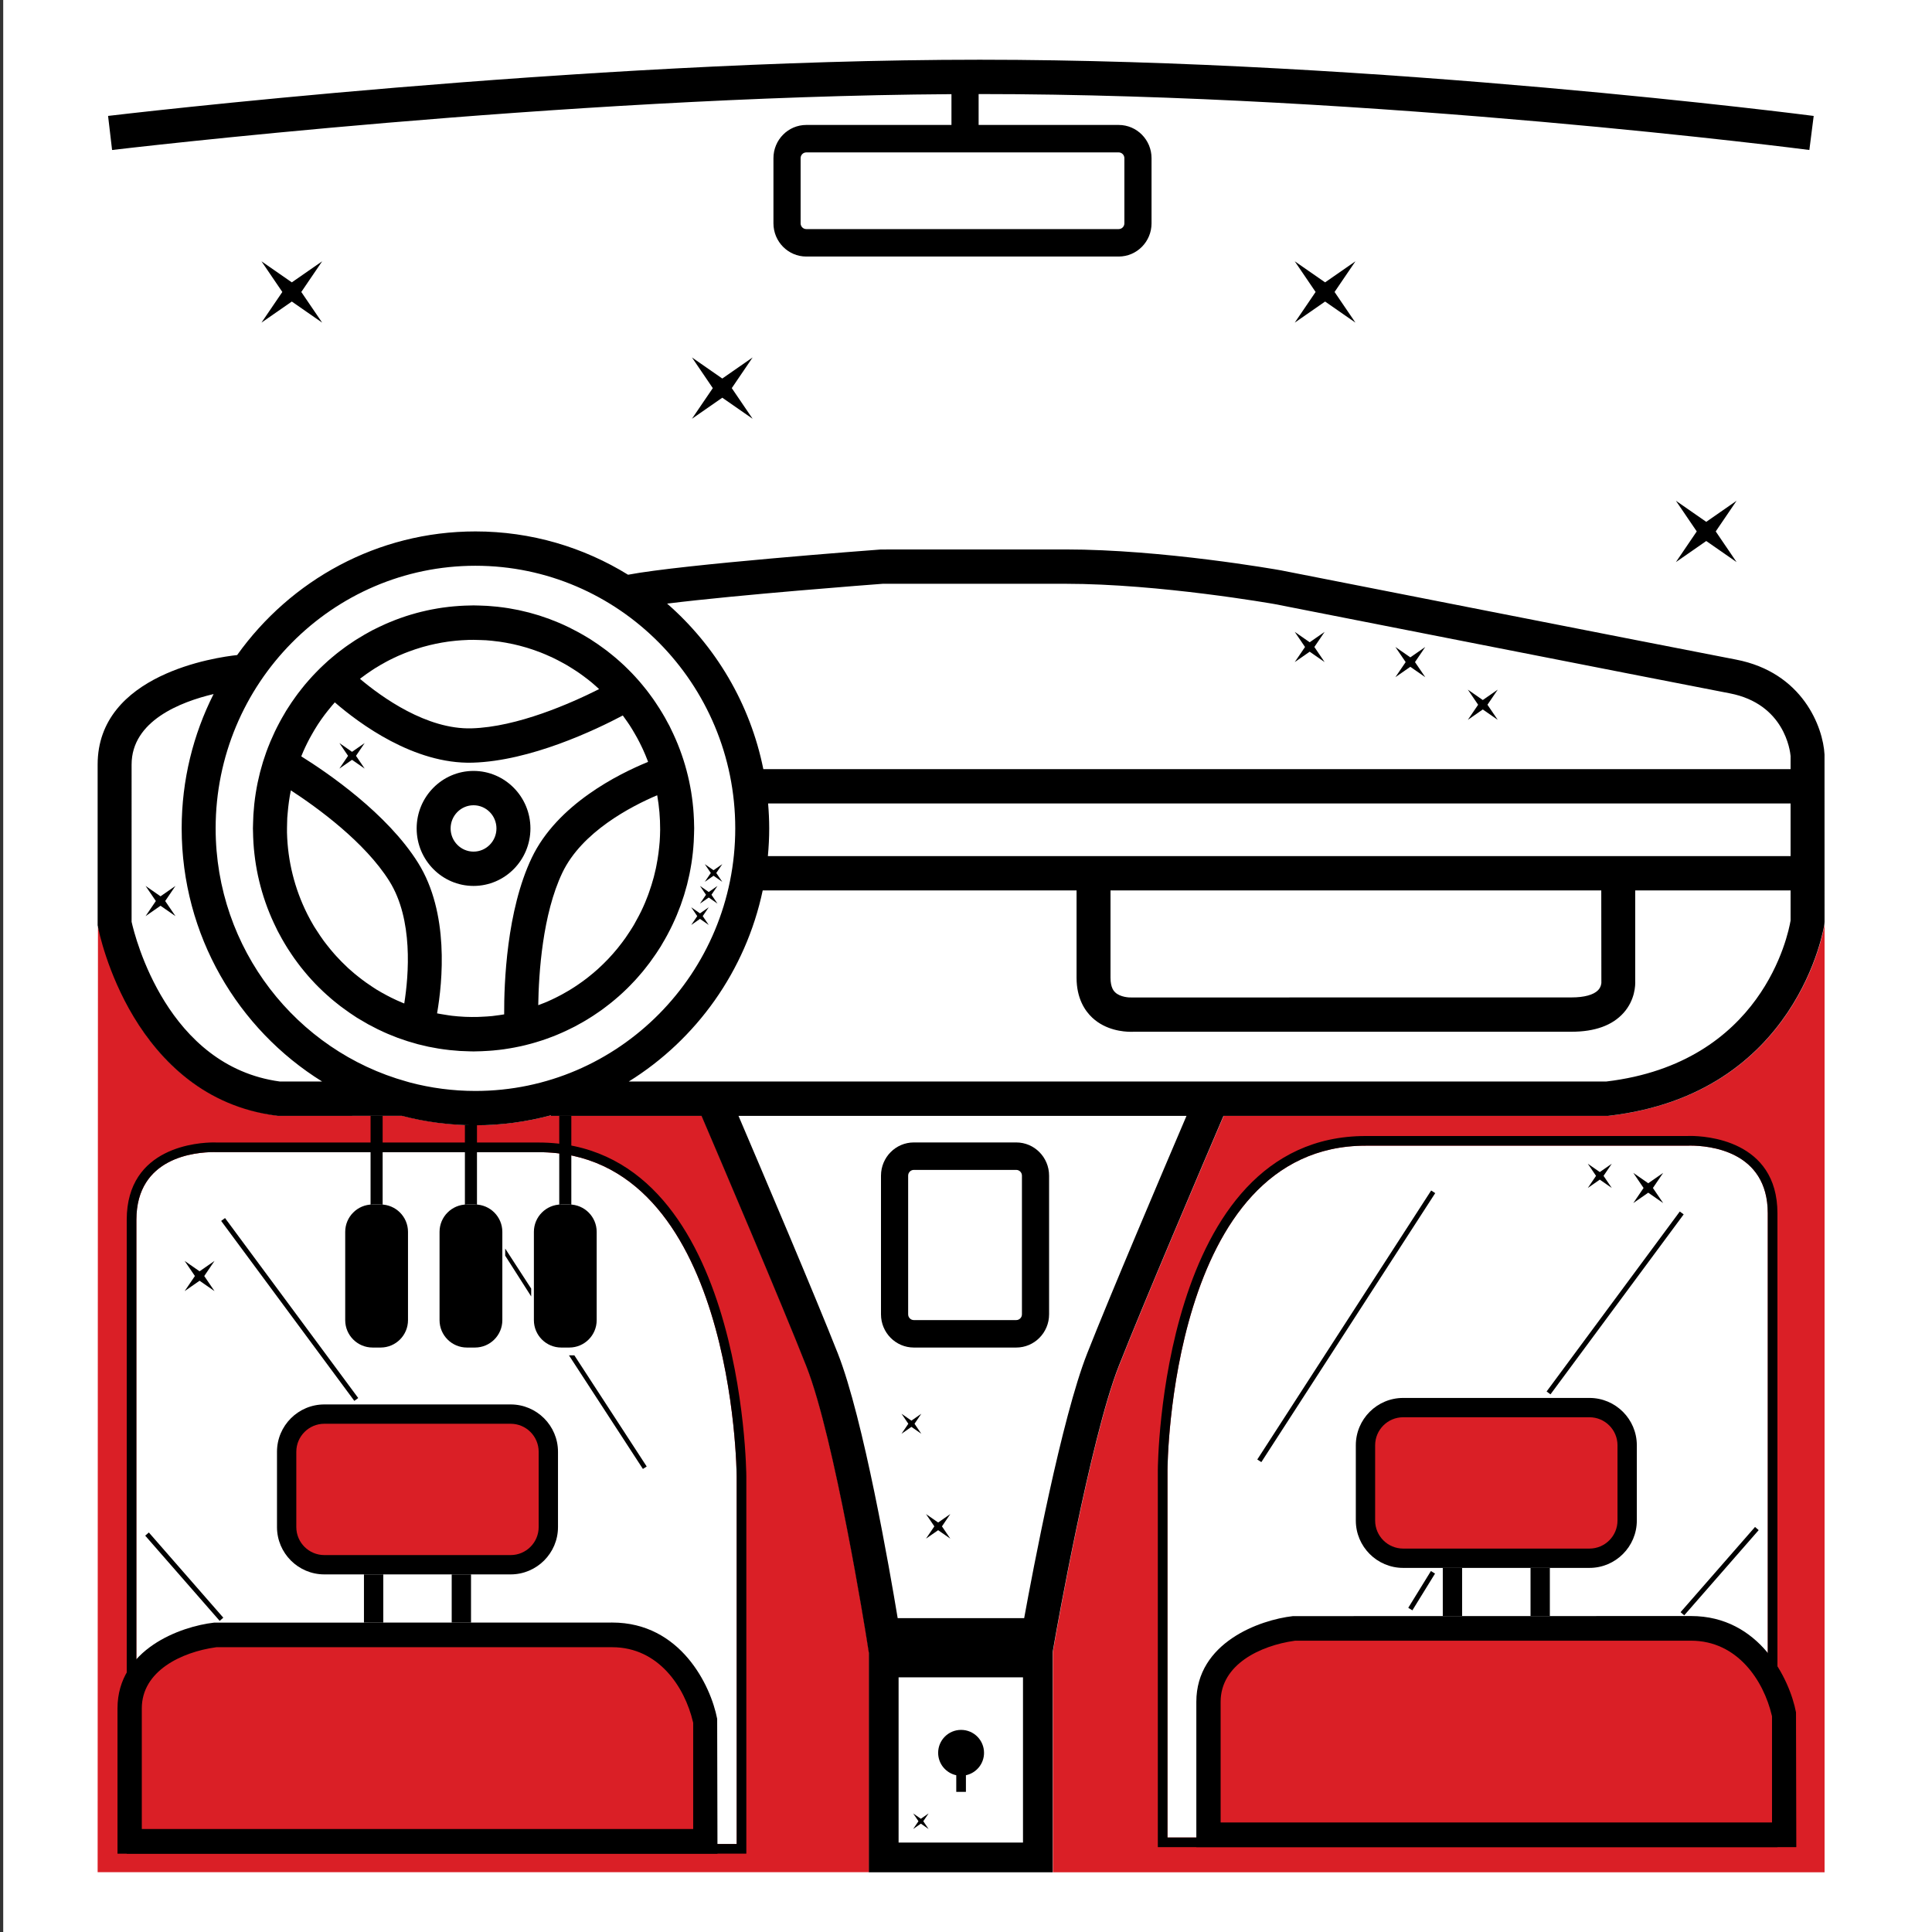 <?xml version="1.0" encoding="utf-8"?>
<!-- Generator: Adobe Illustrator 16.0.0, SVG Export Plug-In . SVG Version: 6.00 Build 0)  -->
<!DOCTYPE svg PUBLIC "-//W3C//DTD SVG 1.1//EN" "http://www.w3.org/Graphics/SVG/1.1/DTD/svg11.dtd">
<svg version="1.1" id="Layer_2" xmlns="http://www.w3.org/2000/svg" xmlns:xlink="http://www.w3.org/1999/xlink" x="0px" y="0px"
	 width="200px" height="200px" viewBox="0 0 200 200" enable-background="new 0 0 200 200" xml:space="preserve">
<rect x="0" y="0" width="200" height="200" fill="#333333" stroke="none"/>
<rect x="0.333" y="0" fill="#FFFFFF" width="200" height="200"/>
<path fill="#FFFFFF" d="M188.873,78.107c-0.145-2.816-2.249-8.495-9.159-9.825c-7.295-1.404-46.705-9.16-47.104-9.238
	c-0.523-0.094-12.251-2.164-22.31-2.164l-19.112,0.004c-0.857,0.064-20.533,1.539-26.172,2.613
	C60.409,56.654,55,55.013,49.218,55.013c-10.147,0-19.143,5.055-24.669,12.798c-2.143,0.23-14.442,1.959-14.442,11.337v16.636
	l0.033,0.168c0.139,0.721,3.578,17.629,18.495,19.547l0.11,0.014H41.6c2.436,0.637,4.988,0.977,7.618,0.977
	c2.704,0,5.325-0.365,7.822-1.035v0.059h15.58c1.992,4.656,8.326,19.508,10.854,25.932c2.94,7.471,6.193,27.918,6.225,28.123
	l0.237,1.498h0.012v2.572v17.105v3.074h3.075H105.9h3.023h0.05v-22.814l0.246-1.404c0.038-0.207,3.637-20.672,6.582-28.154
	c2.528-6.424,8.862-21.275,10.854-25.932h39.82l0.099-0.012c19.58-2.262,22.259-19.641,22.283-19.815l0.02-0.252L188.873,78.107z"/>
<path fill="#FFFFFF" d="M49.111,57.572c-15.381,0-27.895,12.644-27.895,28.184c0,12.64,8.429,23.812,20.49,27.167l0.382,0.109
	c2.28,0.602,4.643,0.906,7.022,0.906c15.381,0,27.895-12.643,27.895-28.183S64.492,57.572,49.111,57.572z M49.111,107.939
	c-1.865,0-3.713-0.238-5.469-0.702l-0.29-0.084c-9.5-2.642-16.135-11.441-16.135-21.397c0-12.232,9.822-22.184,21.895-22.184
	s21.895,9.952,21.895,22.184C71.006,97.988,61.184,107.939,49.111,107.939z"/>
<g>
	<path fill="#DA1F26" d="M166.595,115.501l-0.099,0.012h-39.82c-1.992,4.656-8.326,19.508-10.854,25.932
		c-2.945,7.482-6.544,27.947-6.582,28.154l-0.246,1.404v22.814h79.885V95.686C188.854,95.86,186.175,113.239,166.595,115.501z"/>
</g>
<g>
	<path fill="#DA1F26" d="M89.981,193.807v-3.074v-17.105v-2.572h-0.012l-0.237-1.498c-0.031-0.205-3.284-20.652-6.225-28.123
		c-2.527-6.424-8.861-21.275-10.854-25.932h-15.58v-0.059c-2.497,0.67-5.118,1.035-7.822,1.035c-2.63,0-5.183-0.34-7.618-0.977
		H28.779l-0.11-0.014c-13.585-1.991-17.135-14.836-18.529-19.537l-0.033,97.855H89.981z"/>
</g>
<g>
	<path fill="#FFFFFF" d="M183,190.217h-62.142v-38.045c0-0.336,0.234-33.572,20.517-33.572l33.28-0.001
		c0.008,0,0.125-0.007,0.325-0.007c1.881,0,8.02,0.505,8.02,7.008V190.217z"/>
</g>
<path fill="#FFFFFF" d="M14.119,126.273c0-6.503,6.138-7.008,8.019-7.008c0.2,0,0.317,0.007,0.326,0.007l33.28,0.001
	c20.281,0,20.516,33.236,20.516,33.572v38.045H14.119V126.273z"/>
<path d="M49.021,79.806c-3.248,0-5.889,2.67-5.889,5.954c0,3.282,2.641,5.951,5.889,5.951c3.247,0,5.889-2.669,5.889-5.951
	C54.909,82.476,52.268,79.806,49.021,79.806z M49.021,88.159c-1.309,0-2.373-1.077-2.373-2.399c0-1.325,1.064-2.4,2.373-2.4
	s2.372,1.075,2.372,2.4C51.393,87.082,50.329,88.159,49.021,88.159z"/>
<path d="M68.54,97.732c0.014-0.022,0.025-0.043,0.037-0.065c0.178-0.296,0.349-0.593,0.511-0.895
	c0.023-0.043,0.043-0.086,0.066-0.129c0.152-0.286,0.3-0.574,0.439-0.867c0.028-0.057,0.052-0.114,0.079-0.171
	c0.132-0.283,0.261-0.564,0.38-0.851c0.033-0.081,0.063-0.162,0.096-0.244c0.108-0.264,0.215-0.529,0.313-0.798
	c0.047-0.131,0.09-0.267,0.136-0.402c0.074-0.219,0.153-0.438,0.221-0.658c0.065-0.21,0.122-0.424,0.181-0.635
	c0.041-0.148,0.086-0.293,0.125-0.441c0.074-0.286,0.138-0.575,0.201-0.865c0.016-0.076,0.035-0.151,0.051-0.227
	c0.068-0.328,0.126-0.66,0.181-0.992c0.006-0.038,0.014-0.074,0.019-0.11c0.054-0.342,0.099-0.69,0.137-1.037
	c0.003-0.025,0.007-0.051,0.01-0.075c0.038-0.353,0.066-0.707,0.088-1.063c0.002-0.017,0.004-0.035,0.004-0.051
	c0.017-0.271,0.024-0.541,0.031-0.813c0.003-0.085,0.005-0.169,0.006-0.255c0-0.012,0.001-0.024,0.001-0.037c0,0,0-0.001,0-0.003
	c0.002-0.097,0.008-0.191,0.008-0.289c0-0.15-0.009-0.299-0.011-0.447c-0.003-0.143-0.006-0.287-0.011-0.429
	c-0.008-0.224-0.02-0.446-0.035-0.667c-0.011-0.17-0.023-0.339-0.038-0.51c-0.018-0.204-0.039-0.406-0.062-0.61
	c-0.021-0.181-0.044-0.361-0.069-0.542c-0.026-0.195-0.055-0.391-0.087-0.585c-0.029-0.183-0.063-0.364-0.098-0.547
	c-0.036-0.194-0.073-0.386-0.115-0.576c-0.039-0.182-0.081-0.36-0.124-0.542c-0.046-0.19-0.094-0.381-0.145-0.57
	c-0.047-0.179-0.097-0.355-0.149-0.532c-0.056-0.189-0.112-0.378-0.173-0.565c-0.057-0.176-0.116-0.351-0.177-0.526
	c-0.064-0.184-0.13-0.366-0.198-0.547c-0.067-0.179-0.138-0.359-0.21-0.538c-0.068-0.169-0.14-0.336-0.212-0.503
	c-0.083-0.192-0.169-0.384-0.258-0.575c-0.065-0.142-0.134-0.281-0.203-0.421c-0.062-0.127-0.118-0.256-0.183-0.382
	c-0.049-0.093-0.102-0.182-0.15-0.274c-0.047-0.088-0.095-0.176-0.143-0.264c-0.024-0.044-0.049-0.089-0.072-0.133
	c-0.03-0.053-0.058-0.107-0.087-0.161c-0.097-0.17-0.196-0.338-0.296-0.506c-0.006-0.01-0.012-0.019-0.018-0.028
	c-0.038-0.063-0.076-0.125-0.114-0.185c-0.058-0.095-0.113-0.189-0.173-0.282c-0.133-0.212-0.271-0.418-0.41-0.624
	c-0.077-0.113-0.153-0.228-0.232-0.34c-0.132-0.188-0.269-0.373-0.406-0.556c-0.094-0.123-0.186-0.247-0.28-0.369
	c-0.133-0.169-0.27-0.334-0.406-0.5c-0.107-0.13-0.215-0.26-0.326-0.389c-0.133-0.152-0.266-0.3-0.401-0.448
	c-0.124-0.135-0.246-0.268-0.373-0.4c-0.13-0.135-0.263-0.269-0.396-0.4c-0.139-0.138-0.278-0.274-0.42-0.409
	c-0.127-0.12-0.256-0.235-0.386-0.353c-0.155-0.14-0.312-0.279-0.472-0.415c-0.12-0.102-0.241-0.2-0.363-0.299
	c-0.176-0.144-0.353-0.288-0.534-0.427c-0.105-0.079-0.212-0.157-0.318-0.235c-0.205-0.152-0.411-0.302-0.622-0.448
	c-0.071-0.049-0.145-0.096-0.217-0.144c-0.193-0.13-0.384-0.264-0.583-0.388c-0.08-0.051-0.162-0.095-0.242-0.145
	c-0.01-0.005-0.02-0.011-0.028-0.017c-0.306-0.187-0.612-0.366-0.923-0.536c-0.025-0.014-0.052-0.028-0.078-0.042
	c-0.301-0.164-0.602-0.321-0.906-0.47c-0.035-0.017-0.071-0.033-0.107-0.05c-0.3-0.145-0.599-0.284-0.901-0.413
	c-0.057-0.023-0.114-0.045-0.171-0.069c-0.286-0.119-0.572-0.236-0.86-0.343c-0.103-0.038-0.208-0.071-0.312-0.108
	c-0.246-0.086-0.49-0.174-0.736-0.253c-0.183-0.057-0.365-0.107-0.548-0.16c-0.173-0.049-0.346-0.103-0.518-0.148
	c-0.258-0.068-0.518-0.126-0.777-0.185c-0.102-0.023-0.202-0.049-0.303-0.071c-0.307-0.064-0.614-0.12-0.924-0.172
	c-0.057-0.009-0.111-0.02-0.167-0.029c-0.327-0.053-0.658-0.095-0.991-0.133c-0.035-0.003-0.072-0.01-0.108-0.014
	c-0.286-0.032-0.576-0.055-0.867-0.076c-0.042-0.002-0.083-0.005-0.126-0.009c-0.01-0.001-0.02-0.001-0.03-0.002
	c-0.026-0.002-0.052-0.005-0.079-0.006c-0.237-0.016-0.479-0.022-0.719-0.029c-0.127-0.004-0.255-0.009-0.383-0.01
	c-0.093-0.001-0.184-0.006-0.276-0.006c-0.126,0-0.25,0.007-0.376,0.009c-0.181,0.003-0.36,0.007-0.542,0.014
	c-0.184,0.007-0.367,0.017-0.549,0.029c-0.207,0.013-0.411,0.028-0.615,0.048c-0.168,0.015-0.334,0.032-0.5,0.051
	c-0.213,0.024-0.427,0.051-0.64,0.082c-0.161,0.023-0.32,0.048-0.479,0.074c-0.215,0.035-0.428,0.074-0.641,0.116
	c-0.158,0.031-0.316,0.063-0.475,0.098c-0.208,0.045-0.417,0.095-0.625,0.146c-0.16,0.039-0.319,0.081-0.479,0.124
	c-0.203,0.054-0.406,0.114-0.607,0.174c-0.162,0.049-0.32,0.098-0.48,0.15c-0.198,0.065-0.397,0.134-0.596,0.205
	c-0.156,0.056-0.313,0.114-0.468,0.173c-0.201,0.078-0.4,0.157-0.6,0.24c-0.146,0.061-0.289,0.123-0.434,0.186
	c-0.211,0.093-0.42,0.188-0.629,0.289c-0.12,0.057-0.238,0.116-0.357,0.175c-0.136,0.067-0.273,0.13-0.409,0.202
	c-0.101,0.052-0.195,0.11-0.296,0.164c-0.068,0.038-0.136,0.075-0.204,0.114c-0.069,0.039-0.139,0.077-0.208,0.117
	c-0.034,0.019-0.067,0.036-0.102,0.056c-0.257,0.147-0.509,0.302-0.76,0.459c-0.077,0.048-0.155,0.095-0.231,0.145
	c-0.223,0.144-0.441,0.292-0.657,0.443c-0.099,0.068-0.198,0.136-0.296,0.207c-0.198,0.143-0.393,0.289-0.586,0.438
	c-0.11,0.084-0.221,0.168-0.329,0.255c-0.179,0.143-0.354,0.29-0.529,0.438c-0.116,0.099-0.233,0.197-0.35,0.3
	c-0.161,0.143-0.319,0.29-0.476,0.437c-0.122,0.115-0.244,0.23-0.364,0.347c-0.145,0.143-0.286,0.287-0.427,0.432
	c-0.126,0.13-0.252,0.26-0.374,0.393c-0.129,0.139-0.254,0.282-0.379,0.423c-0.128,0.146-0.257,0.292-0.383,0.443
	c-0.109,0.133-0.218,0.269-0.325,0.404c-0.133,0.167-0.265,0.333-0.393,0.503c-0.09,0.12-0.176,0.241-0.264,0.361
	c-0.14,0.195-0.279,0.389-0.415,0.59c-0.059,0.087-0.115,0.176-0.172,0.264c-0.122,0.186-0.246,0.367-0.362,0.557
	c-0.037,0.059-0.068,0.119-0.104,0.178c-0.004,0.007-0.008,0.015-0.013,0.021c-0.008,0.014-0.017,0.03-0.025,0.044
	c-0.009,0.013-0.016,0.026-0.022,0.04c-0.183,0.305-0.358,0.611-0.524,0.92c-0.018,0.032-0.033,0.065-0.051,0.098
	c-0.158,0.297-0.311,0.595-0.454,0.896c-0.023,0.047-0.043,0.096-0.065,0.143c-0.138,0.292-0.27,0.584-0.394,0.879
	c-0.028,0.066-0.053,0.134-0.079,0.201c-0.114,0.279-0.228,0.559-0.329,0.841c-0.042,0.115-0.079,0.233-0.119,0.349
	c-0.081,0.238-0.164,0.474-0.238,0.712c-0.06,0.19-0.11,0.384-0.164,0.577c-0.047,0.166-0.099,0.333-0.141,0.499
	c-0.069,0.269-0.129,0.542-0.188,0.813c-0.021,0.094-0.045,0.186-0.063,0.278c-0.066,0.314-0.121,0.632-0.173,0.949
	c-0.008,0.053-0.019,0.103-0.026,0.156c-0.054,0.332-0.096,0.668-0.134,1.004c-0.003,0.035-0.01,0.071-0.013,0.105
	c-0.032,0.296-0.054,0.594-0.075,0.892c-0.002,0.034-0.005,0.069-0.008,0.106c-0.001,0.013-0.002,0.028-0.004,0.042
	c-0.001,0.025-0.003,0.05-0.005,0.075c-0.015,0.247-0.022,0.494-0.028,0.743c-0.005,0.118-0.008,0.236-0.01,0.355
	c0,0.003,0,0.008-0.001,0.01c0,0.095-0.007,0.189-0.007,0.287c0,0.131,0.008,0.262,0.011,0.394c0.002,0.172,0.007,0.344,0.013,0.515
	c0.007,0.2,0.019,0.396,0.03,0.592c0.013,0.194,0.027,0.389,0.044,0.583c0.017,0.182,0.035,0.363,0.056,0.542
	c0.022,0.203,0.048,0.404,0.076,0.606c0.024,0.177,0.051,0.353,0.079,0.529c0.032,0.199,0.068,0.398,0.105,0.598
	c0.033,0.177,0.07,0.354,0.107,0.532c0.041,0.192,0.086,0.383,0.133,0.577c0.043,0.18,0.088,0.36,0.136,0.538
	c0.049,0.186,0.103,0.373,0.157,0.56c0.054,0.181,0.108,0.362,0.167,0.543c0.057,0.18,0.119,0.361,0.182,0.541
	c0.062,0.18,0.127,0.36,0.193,0.537c0.069,0.182,0.14,0.363,0.213,0.542c0.068,0.169,0.141,0.338,0.212,0.506
	c0.083,0.191,0.166,0.378,0.255,0.566c0.068,0.148,0.138,0.292,0.21,0.436c0.06,0.123,0.115,0.251,0.179,0.373
	c0.046,0.09,0.098,0.177,0.145,0.267c0.051,0.097,0.103,0.19,0.154,0.284c0.018,0.031,0.034,0.062,0.052,0.094
	c0.035,0.065,0.07,0.132,0.106,0.196c0.094,0.167,0.189,0.329,0.286,0.49c0.011,0.017,0.021,0.034,0.032,0.051
	c0.028,0.048,0.059,0.098,0.088,0.146c0.065,0.105,0.129,0.212,0.194,0.315c0.126,0.201,0.257,0.395,0.389,0.589
	c0.085,0.127,0.169,0.253,0.257,0.376c0.124,0.176,0.251,0.348,0.38,0.519c0.102,0.138,0.204,0.273,0.31,0.408
	c0.123,0.157,0.248,0.309,0.374,0.462c0.119,0.142,0.236,0.285,0.359,0.426c0.12,0.139,0.244,0.274,0.367,0.411
	c0.136,0.146,0.27,0.294,0.408,0.438c0.118,0.122,0.238,0.241,0.357,0.361c0.152,0.15,0.305,0.3,0.461,0.446
	c0.111,0.106,0.228,0.21,0.343,0.313c0.169,0.152,0.34,0.305,0.515,0.454c0.103,0.088,0.209,0.173,0.313,0.259
	c0.192,0.156,0.387,0.313,0.586,0.466c0.085,0.066,0.172,0.128,0.259,0.192c0.224,0.167,0.449,0.331,0.681,0.49
	c0.049,0.032,0.098,0.064,0.146,0.098c0.211,0.142,0.421,0.288,0.639,0.426c0.077,0.049,0.157,0.091,0.235,0.138
	c0.021,0.015,0.043,0.027,0.064,0.04c0.294,0.179,0.588,0.352,0.885,0.516c0.043,0.024,0.085,0.043,0.128,0.065
	c0.284,0.155,0.569,0.305,0.857,0.446c0.057,0.026,0.114,0.052,0.171,0.078c0.278,0.134,0.558,0.266,0.84,0.385
	c0.079,0.034,0.159,0.063,0.238,0.097c0.264,0.109,0.527,0.218,0.793,0.317c0.127,0.047,0.256,0.089,0.385,0.133
	c0.221,0.077,0.441,0.158,0.665,0.227c0.2,0.064,0.403,0.119,0.606,0.176c0.153,0.044,0.306,0.094,0.46,0.135
	c0.273,0.071,0.551,0.134,0.827,0.195c0.084,0.02,0.168,0.04,0.252,0.06c0.317,0.066,0.638,0.124,0.959,0.177
	c0.044,0.008,0.088,0.019,0.133,0.023c0.331,0.054,0.665,0.097,1.001,0.135c0.034,0.004,0.066,0.01,0.1,0.013
	c0.341,0.037,0.686,0.066,1.03,0.089c0.024,0.001,0.048,0.003,0.072,0.004c0.274,0.018,0.549,0.025,0.824,0.032
	c0.07,0.003,0.14,0.004,0.208,0.007c0.014,0,0.026,0,0.04,0.001c0.008,0,0.016,0,0.024,0c0.094,0.001,0.188,0.007,0.283,0.007
	c0.156,0,0.313-0.008,0.47-0.012c0.123-0.003,0.247-0.006,0.371-0.01c0.239-0.009,0.477-0.022,0.714-0.039
	c0.148-0.01,0.297-0.021,0.445-0.033c0.222-0.02,0.442-0.042,0.663-0.068c0.157-0.018,0.314-0.039,0.473-0.06
	c0.215-0.032,0.43-0.063,0.644-0.102c0.157-0.025,0.314-0.053,0.473-0.085c0.215-0.041,0.428-0.082,0.64-0.13
	c0.154-0.033,0.308-0.07,0.462-0.108c0.214-0.053,0.427-0.107,0.639-0.166c0.151-0.041,0.301-0.086,0.451-0.13
	c0.214-0.063,0.427-0.13,0.638-0.199c0.147-0.049,0.295-0.1,0.441-0.151c0.209-0.072,0.416-0.15,0.622-0.23
	c0.152-0.058,0.303-0.118,0.453-0.18c0.195-0.082,0.389-0.165,0.582-0.25c0.162-0.072,0.326-0.148,0.487-0.224
	c0.17-0.081,0.337-0.164,0.503-0.248c0.037-0.019,0.073-0.034,0.111-0.053c0.012-0.006,0.024-0.014,0.036-0.019
	c0.062-0.031,0.122-0.059,0.182-0.09c0.081-0.041,0.157-0.087,0.237-0.131c0.114-0.063,0.229-0.127,0.343-0.19
	c0.092-0.05,0.184-0.101,0.275-0.153c0.146-0.085,0.291-0.173,0.436-0.259c0.042-0.028,0.082-0.054,0.124-0.079
	c0.014-0.008,0.026-0.018,0.039-0.023c0.133-0.082,0.265-0.163,0.395-0.248c0.173-0.113,0.343-0.229,0.512-0.347
	c0.147-0.099,0.295-0.201,0.441-0.305c0.151-0.11,0.302-0.226,0.45-0.34c0.157-0.118,0.312-0.236,0.465-0.361
	c0.136-0.107,0.268-0.219,0.399-0.328c0.161-0.136,0.321-0.272,0.479-0.413c0.12-0.104,0.235-0.213,0.353-0.321
	c0.164-0.152,0.326-0.307,0.486-0.463c0.104-0.104,0.205-0.207,0.306-0.311c0.167-0.17,0.331-0.342,0.493-0.517
	c0.088-0.096,0.174-0.195,0.261-0.293c0.167-0.188,0.333-0.378,0.494-0.572c0.072-0.086,0.143-0.178,0.214-0.266
	c0.17-0.209,0.338-0.423,0.5-0.641c0.053-0.07,0.102-0.14,0.152-0.21c0.178-0.244,0.353-0.488,0.522-0.741
	c0.02-0.028,0.038-0.058,0.058-0.086c0.151-0.229,0.304-0.454,0.448-0.69C68.449,97.893,68.492,97.813,68.54,97.732z M37.384,70.179
	c0.346-0.265,0.703-0.517,1.07-0.76c0.121-0.081,0.244-0.161,0.367-0.24c0.355-0.222,0.72-0.435,1.093-0.636
	c0.071-0.04,0.142-0.079,0.214-0.116c0.074-0.04,0.15-0.079,0.226-0.116c0.297-0.151,0.598-0.292,0.898-0.427
	c0.211-0.093,0.423-0.183,0.636-0.267c0.144-0.059,0.289-0.112,0.434-0.166c0.425-0.159,0.854-0.303,1.288-0.432
	c0.082-0.022,0.163-0.047,0.244-0.07c0.821-0.23,1.658-0.405,2.503-0.525c0.118-0.017,0.238-0.031,0.358-0.046
	c0.355-0.044,0.715-0.075,1.074-0.1c0.242-0.015,0.483-0.03,0.727-0.036c0.164-0.004,0.328-0.006,0.493-0.006
	c0.256,0,0.512,0.01,0.768,0.021c0.182,0.007,0.364,0.01,0.544,0.022c0.383,0.026,0.762,0.068,1.14,0.118
	c0.091,0.012,0.182,0.02,0.271,0.032c0.431,0.063,0.86,0.141,1.284,0.232c0.038,0.008,0.076,0.014,0.112,0.022
	c0.443,0.098,0.881,0.212,1.314,0.34c0.027,0.008,0.055,0.016,0.082,0.023c0.418,0.126,0.831,0.268,1.24,0.422
	c0.053,0.02,0.105,0.038,0.158,0.058c0.363,0.141,0.722,0.297,1.076,0.459c0.105,0.049,0.212,0.096,0.316,0.146
	c0.287,0.138,0.568,0.288,0.849,0.439c0.173,0.094,0.347,0.188,0.517,0.287c0.2,0.117,0.396,0.242,0.594,0.366
	c0.24,0.153,0.481,0.307,0.715,0.471c0.117,0.081,0.231,0.168,0.347,0.251c0.298,0.22,0.594,0.441,0.879,0.677
	c0.048,0.039,0.095,0.082,0.142,0.122c0.227,0.19,0.443,0.391,0.662,0.592c-2.919,1.469-8.467,3.925-13.198,4.062
	c-4.636,0.134-9.288-3.211-11.557-5.125C37.303,70.243,37.342,70.209,37.384,70.179z M41.849,103.88
	c-0.071-0.029-0.143-0.057-0.214-0.086c-0.389-0.161-0.772-0.336-1.152-0.525c-0.143-0.071-0.282-0.144-0.422-0.218
	c-0.382-0.202-0.761-0.414-1.132-0.642c-0.138-0.087-0.272-0.179-0.408-0.268c-0.221-0.144-0.437-0.292-0.648-0.443
	c-0.272-0.195-0.539-0.398-0.801-0.607c-0.14-0.111-0.281-0.223-0.417-0.337c-0.203-0.171-0.402-0.345-0.598-0.523
	c-0.05-0.047-0.098-0.094-0.147-0.14c-0.372-0.348-0.729-0.71-1.073-1.086c-0.073-0.078-0.145-0.159-0.216-0.239
	c-0.275-0.311-0.539-0.633-0.795-0.962c-0.105-0.137-0.215-0.271-0.316-0.411c-0.124-0.17-0.243-0.342-0.36-0.514
	c-0.164-0.237-0.322-0.478-0.473-0.721c-0.058-0.09-0.118-0.179-0.173-0.272c-0.227-0.38-0.44-0.765-0.64-1.158
	c-0.024-0.047-0.049-0.094-0.072-0.142c-1.296-2.595-2.008-5.454-2.081-8.357c0-0.007-0.001-0.015-0.002-0.021
	c-0.007-0.34,0.005-0.68,0.013-1.021c0.006-0.174,0.004-0.349,0.015-0.523c0.008-0.168,0.029-0.336,0.043-0.503
	c0.065-0.788,0.171-1.573,0.329-2.343c2.738,1.784,7.668,5.356,10.2,9.402C42.787,95.18,42.317,100.929,41.849,103.88z
	 M55.047,88.799c-2.6,5.452-2.872,12.985-2.856,16.209c-0.326,0.053-0.654,0.102-0.982,0.14c-0.085,0.011-0.168,0.023-0.253,0.033
	c-0.369,0.036-0.738,0.059-1.109,0.074c-0.135,0.006-0.27,0.014-0.406,0.018c-0.404,0.009-0.81,0.007-1.216-0.009
	c-0.063-0.004-0.125-0.005-0.188-0.009c-0.423-0.021-0.846-0.055-1.268-0.105c-0.126-0.015-0.249-0.036-0.374-0.053
	c-0.266-0.037-0.532-0.081-0.797-0.129c-0.117-0.021-0.234-0.043-0.352-0.066c0.568-3.284,1.276-10.401-1.966-15.582
	c-3.2-5.113-9.377-9.328-12.093-11.023c0.069-0.17,0.137-0.344,0.212-0.513c0.062-0.14,0.126-0.28,0.191-0.419
	c0.146-0.31,0.298-0.615,0.459-0.917c0.078-0.146,0.161-0.292,0.245-0.438c0.164-0.289,0.331-0.575,0.511-0.856
	c0.041-0.064,0.081-0.13,0.124-0.195c0.216-0.33,0.444-0.652,0.681-0.969c0.107-0.143,0.218-0.283,0.329-0.422
	c0.136-0.172,0.275-0.339,0.416-0.507c0.102-0.118,0.2-0.238,0.304-0.354c2.503,2.17,8.197,6.417,14.261,6.244
	c5.985-0.172,12.728-3.39,15.553-4.885c0.16,0.216,0.315,0.433,0.467,0.656c0.078,0.116,0.16,0.229,0.236,0.347
	c0.182,0.279,0.354,0.567,0.521,0.857c0.091,0.157,0.183,0.315,0.271,0.476c0.168,0.311,0.329,0.627,0.481,0.948
	c0.044,0.095,0.091,0.188,0.133,0.284c0.161,0.354,0.312,0.713,0.451,1.079c0.02,0.052,0.037,0.105,0.056,0.158
	C64.034,80.116,57.682,83.275,55.047,88.799z M68.337,85.949c-0.004,0.393-0.02,0.783-0.046,1.17
	c-0.015,0.203-0.036,0.404-0.057,0.604c-0.02,0.205-0.044,0.404-0.07,0.604c-0.059,0.441-0.132,0.882-0.219,1.318
	c-0.019,0.087-0.033,0.173-0.052,0.259c-0.062,0.283-0.128,0.567-0.202,0.848c-0.008,0.031-0.019,0.063-0.025,0.092
	c-0.14,0.522-0.303,1.037-0.484,1.546c-0.034,0.098-0.07,0.195-0.105,0.293c-0.095,0.248-0.19,0.497-0.294,0.744
	c-0.128,0.3-0.261,0.598-0.402,0.89c-0.08,0.166-0.165,0.328-0.249,0.49c-0.143,0.275-0.288,0.545-0.442,0.812
	c-0.047,0.08-0.091,0.161-0.139,0.241c-0.198,0.331-0.411,0.651-0.628,0.97c-0.059,0.087-0.114,0.174-0.174,0.26
	c-0.247,0.347-0.505,0.687-0.773,1.02c-0.031,0.036-0.06,0.078-0.092,0.114c-0.289,0.352-0.591,0.694-0.903,1.024
	c-0.017,0.017-0.032,0.035-0.049,0.053c-0.314,0.329-0.642,0.647-0.979,0.956c-0.023,0.022-0.047,0.045-0.071,0.066
	c-0.318,0.286-0.647,0.561-0.983,0.826c-0.06,0.045-0.116,0.092-0.176,0.139c-0.294,0.228-0.599,0.442-0.907,0.654
	c-0.118,0.08-0.236,0.161-0.357,0.238c-0.246,0.163-0.5,0.313-0.755,0.463c-0.196,0.116-0.395,0.229-0.595,0.337
	c-0.183,0.1-0.368,0.192-0.555,0.286c-0.28,0.139-0.562,0.274-0.849,0.399c-0.113,0.05-0.229,0.098-0.345,0.145
	c-0.212,0.087-0.428,0.166-0.642,0.245c0.05-3.293,0.441-9.403,2.497-13.713c2.015-4.223,7.094-6.862,9.818-8.02
	c0.207,1.164,0.308,2.347,0.305,3.536C68.336,85.888,68.337,85.918,68.337,85.949z"/>
<path d="M94.599,139.497h10.604c1.874,0,3.398-1.541,3.398-3.436v-14.359c0-1.896-1.524-3.437-3.398-3.437H94.599
	c-1.874,0-3.399,1.541-3.399,3.437v14.359C91.199,137.956,92.725,139.497,94.599,139.497z M94.012,121.702
	c0-0.327,0.264-0.594,0.587-0.594h10.604c0.323,0,0.588,0.267,0.588,0.594v14.359c0,0.325-0.265,0.593-0.588,0.593H94.599
	c-0.323,0-0.587-0.268-0.587-0.593V121.702z"/>
<path d="M188.873,78.107c-0.145-2.816-2.249-8.495-9.159-9.826c-7.295-1.404-46.705-9.159-47.104-9.238
	c-0.523-0.094-12.251-2.165-22.31-2.165l-19.112,0.005c-0.857,0.064-20.533,1.539-26.172,2.613
	C60.409,56.654,55,55.013,49.218,55.013c-10.147,0-19.143,5.055-24.669,12.798c-2.143,0.23-14.442,1.959-14.442,11.337v16.635
	l0.033,0.168c0.139,0.721,3.578,17.63,18.495,19.547l0.11,0.014H41.6c2.436,0.637,4.988,0.977,7.618,0.977
	c2.704,0,5.325-0.364,7.822-1.035v0.059h15.58c1.992,4.657,8.326,19.509,10.854,25.932c2.94,7.471,6.193,27.918,6.225,28.124
	l0.237,1.497h0.012v2.573v17.104v3.075h3.075H105.9h3.023h0.05v-22.814l0.246-1.405c0.038-0.206,3.637-20.671,6.582-28.154
	c2.528-6.423,8.862-21.274,10.854-25.932h39.82l0.099-0.012c19.58-2.262,22.259-19.64,22.283-19.814l0.02-0.251L188.873,78.107z
	 M28.971,111.958c-11.66-1.576-14.993-14.947-15.348-16.534V79.148c0-4.53,5.076-6.493,8.487-7.3
	c-2.106,4.178-3.303,8.901-3.303,13.903c0,11.074,5.825,20.795,14.539,26.207H28.971z M42.089,111.958
	c-11.38-3.166-19.766-13.713-19.766-26.207c0-14.99,12.065-27.184,26.895-27.184c14.83,0,26.895,12.194,26.895,27.184
	c0,14.989-12.064,27.184-26.895,27.184c-2.337,0-4.604-0.304-6.768-0.873L42.089,111.958z M93.022,190.742v-17.104H105.9v17.104
	H93.022z M112.536,140.129c-2.637,6.7-5.619,22.46-6.514,27.382H92.928c-0.821-4.957-3.551-20.684-6.188-27.382
	c-2.327-5.912-7.839-18.873-10.291-24.617h46.378C120.374,121.256,114.863,134.217,112.536,140.129z M185.36,95.293
	c-0.246,1.462-2.93,14.747-19.085,16.665H128.18H71.096h-6.007c6.98-4.336,12.102-11.436,13.866-19.78h32.49v9.031
	c0,2.175,0.89,3.457,1.635,4.149c1.395,1.297,3.209,1.455,4.011,1.455c0.127,0,0.229-0.004,0.301-0.008h45.294
	c2.417,0,4.229-0.657,5.388-1.955c1.189-1.333,1.227-2.863,1.203-3.338v-9.334h16.084V95.293z M114.959,101.209v-9.031h50.804
	l0.01,9.568c-0.005,0-0.005,0.408-0.339,0.757c-0.464,0.484-1.438,0.749-2.748,0.749l-45.502,0.006
	c-0.298,0.018-1.217-0.035-1.735-0.524C115.327,102.618,114.959,102.271,114.959,101.209z M185.36,88.624H79.49
	c0.088-0.946,0.138-1.904,0.138-2.873c0-0.868-0.044-1.727-0.114-2.576H185.36V88.624z M185.36,79.621H79.02
	c-1.365-6.79-4.956-12.768-9.961-17.135c7.442-0.925,21.257-1.974,22.324-2.053h18.918c9.755,0,21.551,2.084,21.667,2.105
	c0.369,0.072,39.785,7.828,47.088,9.234c5.682,1.093,6.258,5.96,6.305,6.493V79.621z"/>
<path d="M98.495,9.747v3.188H83.466c-1.874,0-3.399,1.541-3.399,3.436v6.75c0,1.895,1.525,3.436,3.399,3.436h32.342
	c1.874,0,3.399-1.541,3.399-3.436v-6.75c0-1.895-1.525-3.436-3.399-3.436h-14.501V9.737c0.04,0,0.08,0,0.12,0
	c41.089,0,85.433,5.731,85.877,5.79l0.449-3.525c-0.445-0.058-45.004-5.819-86.326-5.819c-41.313,0-89.755,5.758-90.239,5.817
	l0.415,3.528C12.073,15.472,58.061,10.005,98.495,9.747z M116.395,16.371v6.75c0,0.328-0.265,0.594-0.587,0.594H83.466
	c-0.324,0-0.587-0.266-0.587-0.594v-6.75c0-0.327,0.263-0.594,0.587-0.594h32.342C116.13,15.777,116.395,16.043,116.395,16.371z"/>
<polygon points="30.209,29.23 27.067,27.049 29.227,30.225 27.067,33.398 30.209,31.216 33.35,33.398 31.19,30.225 33.35,27.049 "/>
<polygon points="74.771,39.185 71.63,37.002 73.788,40.178 71.63,43.352 74.771,41.17 77.911,43.352 75.753,40.178 77.911,37.002 
	"/>
<polygon points="153.498,72.466 151.952,71.392 153.015,72.955 151.952,74.518 153.498,73.443 155.044,74.518 153.981,72.955 
	155.044,71.392 "/>
<polygon points="165.61,121.331 164.369,120.469 165.222,121.724 164.369,122.978 165.61,122.115 166.851,122.978 165.998,121.724 
	166.851,120.469 "/>
<polygon points="145.996,150.013 144.45,148.938 145.513,150.502 144.45,152.064 145.996,150.99 147.542,152.064 146.479,150.502 
	147.542,148.938 "/>
<polygon points="94.35,147.063 93.325,146.35 94.029,147.387 93.325,148.423 94.35,147.71 95.375,148.423 94.671,147.387 
	95.375,146.35 "/>
<polygon points="34.896,157.519 33.35,156.444 34.412,158.008 33.35,159.57 34.896,158.496 36.441,159.57 35.379,158.008 
	36.441,156.444 "/>
<polygon points="20.66,131.604 19.114,130.53 20.177,132.094 19.114,133.656 20.66,132.582 22.206,133.656 21.144,132.094 
	22.206,130.53 "/>
<polygon points="16.617,92.785 15.071,91.711 16.133,93.274 15.071,94.837 16.617,93.763 18.163,94.837 17.1,93.274 18.163,91.711 
	"/>
<polygon points="36.441,77.829 35.133,76.92 36.031,78.243 35.133,79.565 36.441,78.657 37.75,79.565 36.852,78.243 37.75,76.92 "/>
<polygon points="73.865,90.085 72.96,89.457 73.582,90.372 72.96,91.287 73.865,90.658 74.771,91.287 74.149,90.372 74.771,89.457 
	"/>
<polygon points="73.368,92.34 72.462,91.711 73.084,92.626 72.462,93.541 73.368,92.912 74.273,93.541 73.651,92.626 74.273,91.711 
	"/>
<polygon points="72.462,94.551 71.557,93.922 72.179,94.837 71.557,95.752 72.462,95.123 73.368,95.752 72.746,94.837 
	73.368,93.922 "/>
<polygon points="97.117,157.609 95.859,156.735 96.724,158.008 95.859,159.279 97.117,158.405 98.375,159.279 97.511,158.008 
	98.375,156.735 "/>
<polygon points="95.328,188.279 94.531,187.726 95.079,188.532 94.531,189.338 95.328,188.784 96.125,189.338 95.578,188.532 
	96.125,187.726 "/>
<polygon points="170.625,122.489 169.079,121.415 170.142,122.979 169.079,124.541 170.625,123.467 172.171,124.541 
	171.108,122.979 172.171,121.415 "/>
<polygon points="145.996,68.049 144.45,66.975 145.513,68.539 144.45,70.101 145.996,69.027 147.542,70.101 146.479,68.539 
	147.542,66.975 "/>
<polygon points="135.578,66.486 134.032,65.412 135.095,66.976 134.032,68.538 135.578,67.464 137.124,68.538 136.062,66.976 
	137.124,65.412 "/>
<polygon points="137.173,29.23 134.032,27.049 136.191,30.225 134.032,33.398 137.173,31.216 140.314,33.398 138.154,30.225 
	140.314,27.049 "/>
<polygon points="176.63,54.021 173.489,51.838 175.647,55.013 173.489,58.188 176.63,56.006 179.77,58.188 177.612,55.013 
	179.77,51.838 "/>
<path d="M42.236,136.662c0,1.565-1.27,2.835-2.835,2.835H38.57c-1.565,0-2.834-1.27-2.834-2.835v-9.138
	c0-1.565,1.269-2.835,2.834-2.835h0.831c1.565,0,2.835,1.27,2.835,2.835V136.662z"/>
<path d="M52.002,136.662c0,1.565-1.27,2.835-2.835,2.835h-0.831c-1.565,0-2.834-1.27-2.834-2.835v-9.138
	c0-1.565,1.269-2.835,2.834-2.835h0.831c1.565,0,2.835,1.27,2.835,2.835V136.662z"/>
<path d="M61.768,136.662c0,1.565-1.27,2.835-2.835,2.835h-0.831c-1.565,0-2.834-1.27-2.834-2.835v-9.138
	c0-1.565,1.269-2.835,2.834-2.835h0.831c1.565,0,2.835,1.27,2.835,2.835V136.662z"/>
<g>
	<path d="M38.361,115.502v9.209c0.07-0.006,0.138-0.021,0.209-0.021h0.831c0.072,0,0.14,0.016,0.21,0.021v-9.209H38.361z"/>
	<path d="M48.127,116.471v8.24c0.07-0.006,0.138-0.021,0.209-0.021h0.831c0.072,0,0.14,0.016,0.21,0.021v-8.24H48.127z"/>
	<path d="M57.893,115.502v9.209c0.07-0.006,0.138-0.021,0.209-0.021h0.831c0.072,0,0.14,0.016,0.21,0.021v-9.209H57.893z"/>
</g>
<path d="M99.992,185.494v-1.722c1.071-0.23,1.875-1.181,1.875-2.32c0-1.312-1.063-2.375-2.375-2.375s-2.375,1.063-2.375,2.375
	c0,1.14,0.804,2.09,1.875,2.32v1.722H99.992z"/>
<line fill="none" stroke="#000000" stroke-width="0.5" stroke-miterlimit="10" x1="145.996" y1="166.57" x2="148.341" y2="162.766"/>
<g>
	<path d="M174.98,117.592c-0.221,0-0.356,0.007-0.36,0.008h-33.245c-21.271,0-21.517,34.227-21.517,34.572v39.045H184V125.6
		C184,117.978,176.486,117.592,174.98,117.592z M183,190.217h-62.142v-38.045c0-0.336,0.234-33.572,20.517-33.572l33.28-0.001
		c0.008,0,0.125-0.007,0.325-0.007c1.881,0,8.02,0.505,8.02,7.008V190.217z"/>
	<rect x="139.134" y="120.763" transform="matrix(-0.84 -0.543 0.543 -0.84 181.872 328.348)" width="0.5" height="33.15"/>
	<rect x="155.571" y="134.651" transform="matrix(0.595 -0.804 0.804 0.595 -40.719 189.006)" width="23.17" height="0.5"/>
	
		<rect x="172.147" y="162.331" transform="matrix(-0.658 0.753 -0.753 -0.658 417.565 135.586)" width="11.714" height="0.5"/>
</g>
<g>
	<path d="M133.846,167.3c-3.46,0.389-10.002,2.744-10.002,8.874v15.043h62.109l-0.032-13.961c-0.662-3.447-3.788-9.965-10.865-9.965
		L133.846,167.3z M182.438,187.663h-55.079v-11.489c0-4.244,6.009-5.221,6.791-5.33h40.905c5.5,0,7.144,5.934,7.383,6.945V187.663z"
		/>
	<g>
		<g>
			<path d="M164.543,162.308h-19.289c-2.702,0-4.9-2.198-4.9-4.9v-7.794c0-2.702,2.198-4.9,4.9-4.9h19.289
				c2.702,0,4.9,2.198,4.9,4.9v7.794C169.443,160.109,167.245,162.308,164.543,162.308z M145.254,147.713
				c-1.048,0-1.9,0.853-1.9,1.9v7.794c0,1.048,0.853,1.9,1.9,1.9h19.289c1.048,0,1.9-0.853,1.9-1.9v-7.794
				c0-1.048-0.853-1.9-1.9-1.9H145.254z"/>
		</g>
		<g>
			<rect x="149.357" y="162.308" width="2" height="4.989"/>
			<rect x="158.44" y="162.308" width="2" height="4.989"/>
		</g>
	</g>
	<path d="M22.166,167.974c-3.46,0.389-10.002,2.744-10.002,8.874v15.043h62.109l-0.032-13.961
		c-0.662-3.447-3.788-9.965-10.865-9.965L22.166,167.974z M70.758,188.337H15.679v-11.489c0-4.244,6.009-5.221,6.791-5.33h40.905
		c5.5,0,7.144,5.934,7.383,6.945V188.337z"/>
	<g>
		<g>
			<path d="M52.863,162.981H33.574c-2.702,0-4.9-2.198-4.9-4.9v-7.794c0-2.702,2.198-4.9,4.9-4.9h19.289c2.702,0,4.9,2.198,4.9,4.9
				v7.794C57.763,160.783,55.565,162.981,52.863,162.981z M33.574,148.387c-1.048,0-1.9,0.853-1.9,1.9v7.794
				c0,1.048,0.853,1.9,1.9,1.9h19.289c1.048,0,1.9-0.853,1.9-1.9v-7.794c0-1.048-0.853-1.9-1.9-1.9H33.574z"/>
		</g>
		<g>
			<rect x="37.677" y="162.981" width="2" height="4.989"/>
			<rect x="46.76" y="162.981" width="2" height="4.989"/>
		</g>
	</g>
</g>
<g>
	<path d="M13.119,126.273v65.617h64.141v-39.045c0-0.346-0.246-34.572-21.516-34.572H22.498c-0.003-0.001-0.139-0.008-0.36-0.008
		C20.631,118.266,13.119,118.651,13.119,126.273z M14.119,126.273c0-6.503,6.138-7.008,8.019-7.008c0.2,0,0.317,0.007,0.326,0.007
		l33.28,0.001c20.281,0,20.516,33.236,20.516,33.572v38.045H14.119V126.273z"/>
	<polygon points="54.988,134.205 52.298,129.988 52.298,129.251 54.988,133.396 	"/>
	<polygon points="59.458,140.306 66.947,151.811 66.553,152.064 58.899,140.306 	"/>
	<rect x="18.378" y="135.325" transform="matrix(-0.595 -0.804 0.804 -0.595 -61.186 240.313)" width="23.17" height="0.5"/>
	<rect x="13.257" y="163.005" transform="matrix(0.658 0.753 -0.753 0.658 129.429 41.402)" width="11.714" height="0.5"/>
</g>
<g>
	<path fill="#DA1F26" d="M63.375,170.519H22.4l-0.069,0.01c-3.53,0.493-7.652,2.445-7.652,6.32v12.489h57.079v-10.99l-0.027-0.114
		C70.889,174.675,68.196,170.519,63.375,170.519z"/>
	<path fill="#DA1F26" d="M183.411,177.559c-0.842-3.559-3.535-7.715-8.356-7.715H134.08l-0.069,0.01
		c-3.53,0.493-7.652,2.445-7.652,6.32v12.489h57.079v-10.99L183.411,177.559z"/>
	<path fill="#DA1F26" d="M33.574,160.981h19.289c1.599,0,2.9-1.301,2.9-2.9v-7.794c0-1.6-1.301-2.9-2.9-2.9H33.574
		c-1.599,0-2.9,1.301-2.9,2.9v7.794C30.673,159.681,31.975,160.981,33.574,160.981z"/>
	<path fill="#DA1F26" d="M145.254,160.308h19.289c1.599,0,2.9-1.301,2.9-2.9v-7.794c0-1.6-1.301-2.9-2.9-2.9h-19.289
		c-1.599,0-2.9,1.301-2.9,2.9v7.794C142.354,159.007,143.655,160.308,145.254,160.308z"/>
</g>
</svg>
